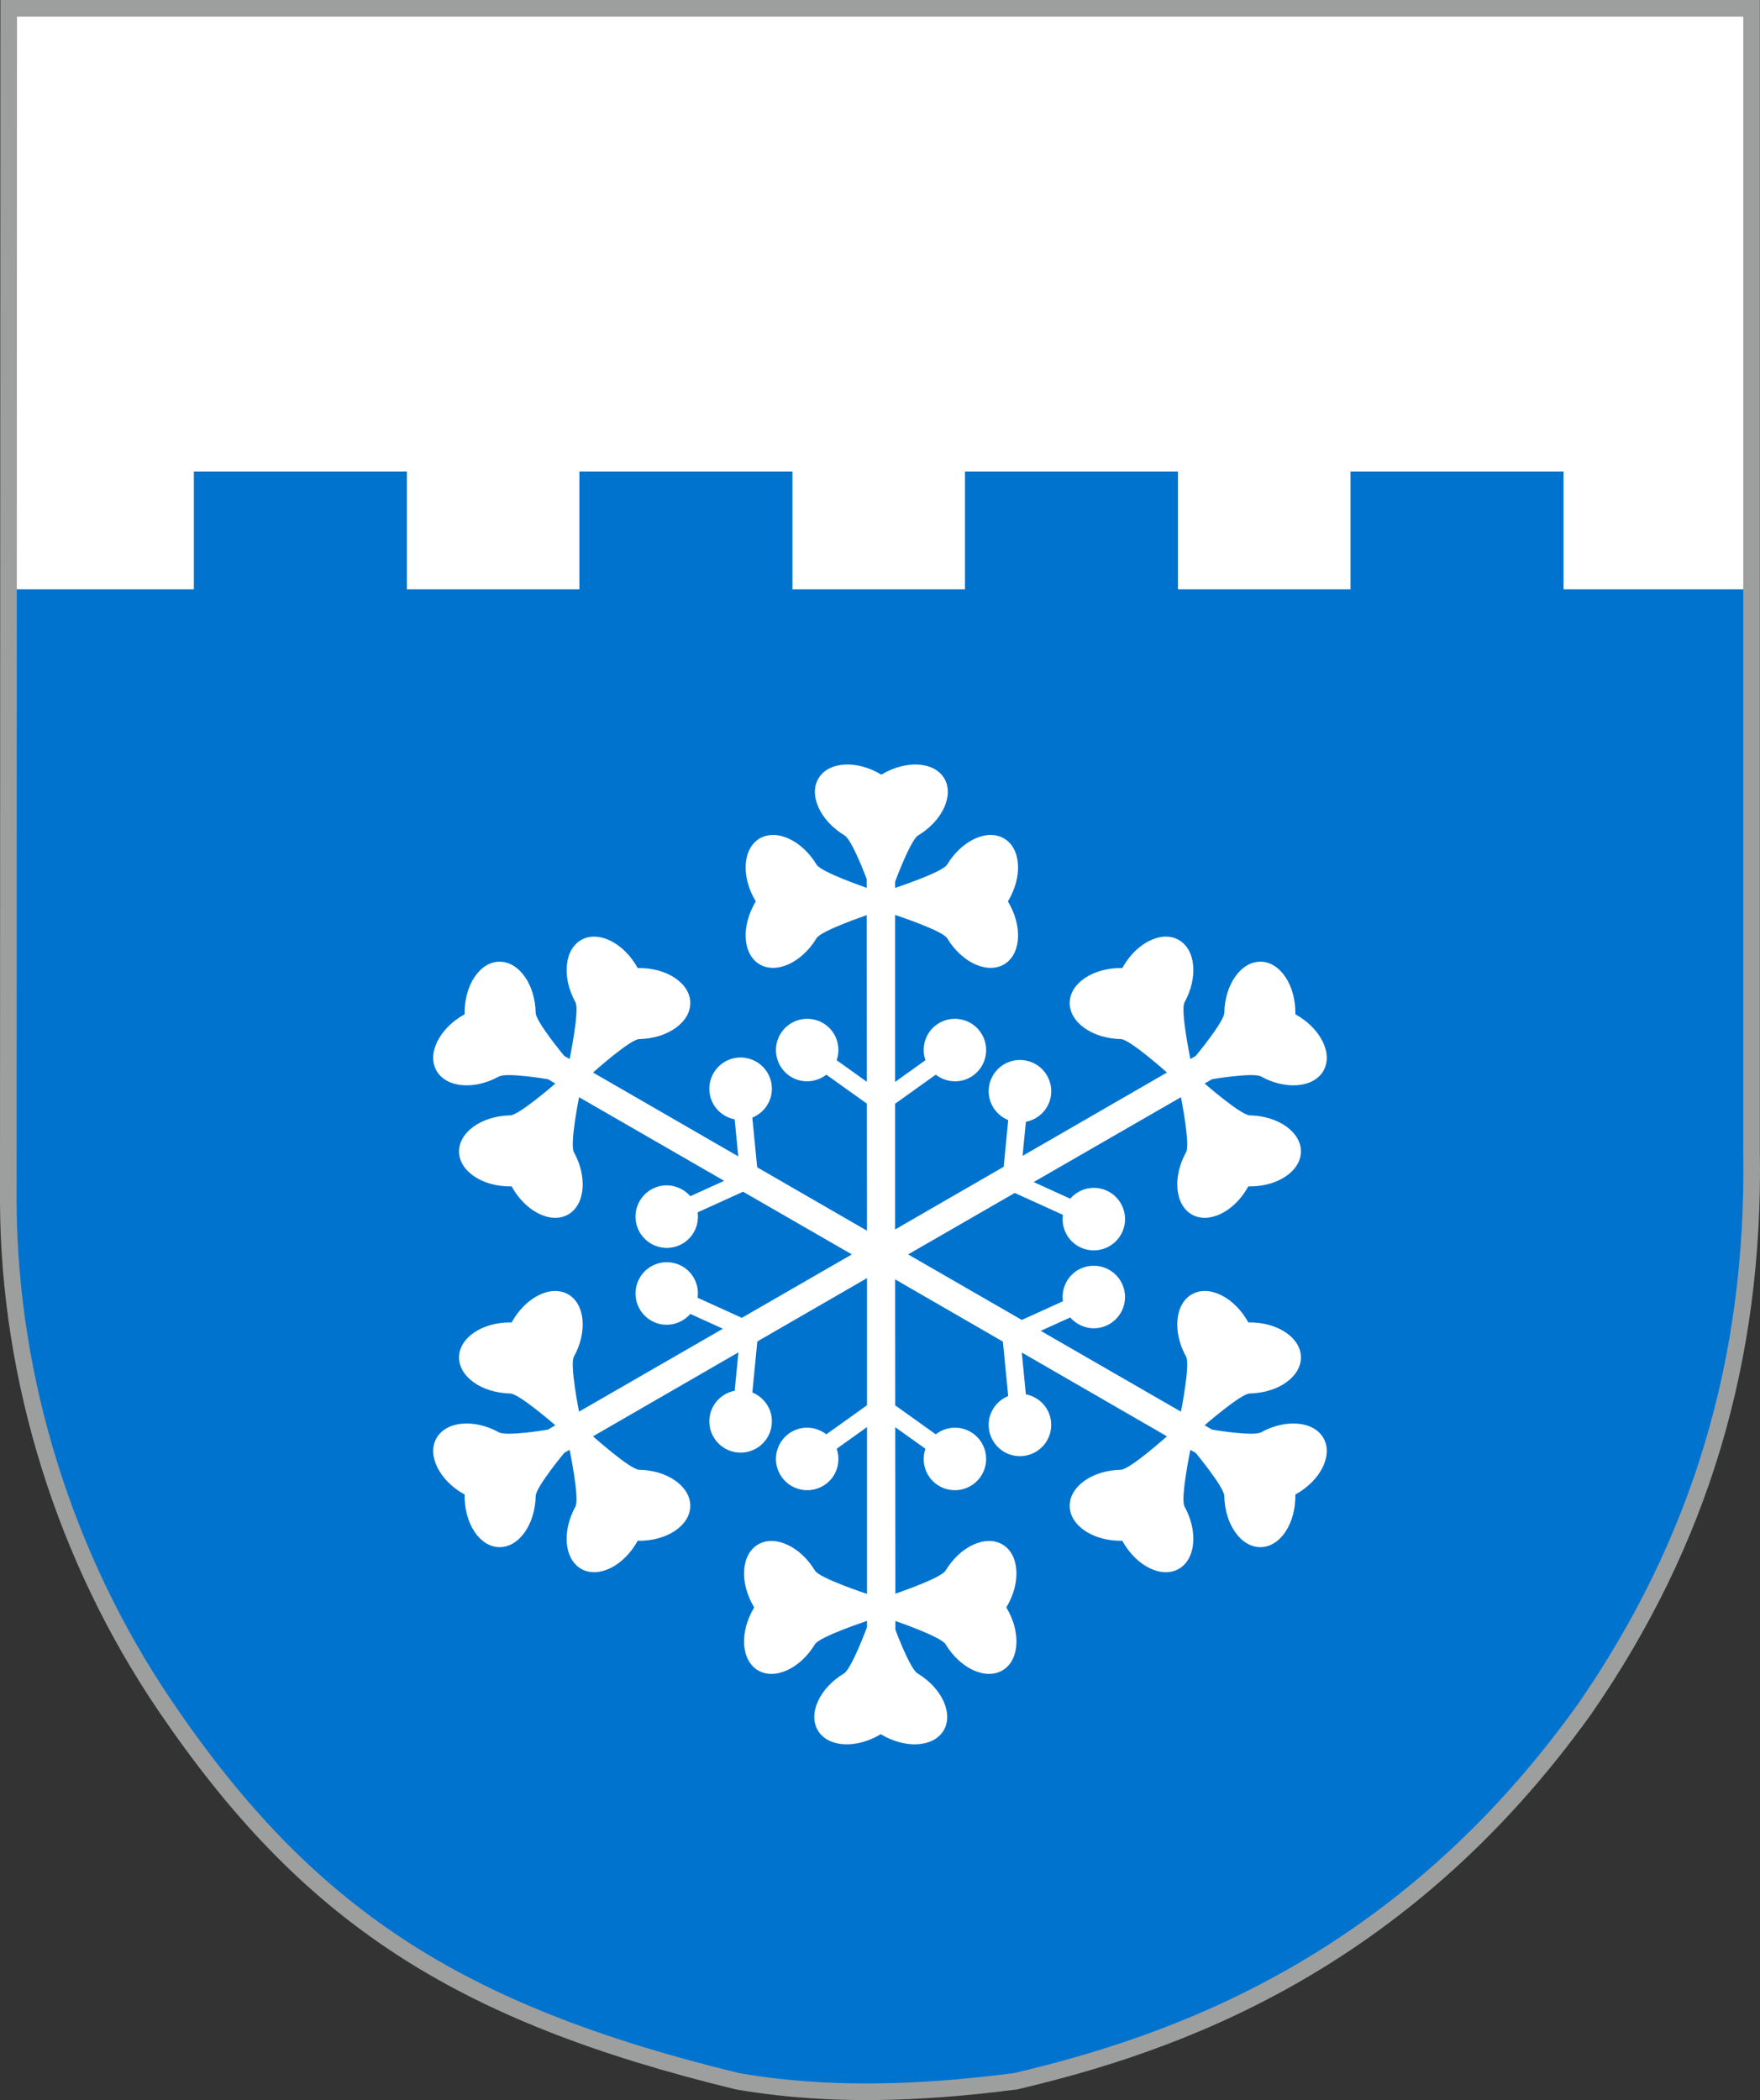 <?xml version="1.0" encoding="UTF-8"?>
<!DOCTYPE svg PUBLIC "-//W3C//DTD SVG 1.1//EN" "http://www.w3.org/Graphics/SVG/1.1/DTD/svg11.dtd">
<!-- Creator: CorelDRAW 2021.5 -->
<svg xmlns="http://www.w3.org/2000/svg" xml:space="preserve" width="105.999mm" height="126.482mm" version="1.1" style="shape-rendering:geometricPrecision; text-rendering:geometricPrecision; image-rendering:optimizeQuality; fill-rule:evenodd; clip-rule:evenodd"
viewBox="0 0 10599.92 12648.2"
 xmlns:xlink="http://www.w3.org/1999/xlink"
 xmlns:xodm="http://www.corel.com/coreldraw/odm/2003">
 <rect x="0" y="0" width="10599.92" height="12648.2" fill="#333333" stroke="none"/>
 <defs>
  <style type="text/css">
   <![CDATA[
    .str0 {stroke:#9D9E9E;stroke-width:100;stroke-miterlimit:22.926}
    .fil3 {fill:none;fill-rule:nonzero}
    .fil0 {fill:#FEFEFE;fill-rule:nonzero}
    .fil2 {fill:#0073CF;fill-rule:nonzero}
    .fil1 {fill:white;fill-rule:nonzero}
   ]]>
  </style>
 </defs>
 <g id="Layer_x0020_1">
  <g id="_1379730051312">
   <path class="fil0" d="M50.04 7243.06c5.13,1065.5 340.7,2142.34 945.03,3032.07 853.27,1257.12 1755.02,1848.47 3447.94,2260.16 247.52,42.35 502.16,62.89 778.42,62.89 272.88,0 564.91,-20.54 895.8,-63.39 940.83,-221.2 2319.86,-694.22 3426.52,-2241.82 696.4,-1005.98 1025.28,-2103.68 1005.36,-3355.3l0 -6887.67 -10496.63 0 -2.43 7193.06z"/>
   <path class="fil1" d="M10549.08 6937.67c19.91,1251.62 -308.96,2349.32 -1005.37,3355.3 -1106.65,1547.61 -2485.68,2020.62 -3426.53,2241.82 -330.81,42.85 -622.85,63.39 -895.79,63.39 -276.25,0 -530.84,-20.54 -778.41,-62.89 -1692.93,-411.69 -2594.68,-1003.05 -3447.93,-2260.16 -604.26,-889.73 -939.91,-1966.57 -945.06,-3032.07l2.45 -7193.06 10496.63 0 0 6887.67z"/>
   <path class="fil2" d="M9416.72 3549.13l0 -708.93 -1282.93 0 0 708.93 -1039.26 0 0 -708.93 -1282.87 0 0 708.93 -1039.08 0 0 -708.93 -1282.92 0 0 708.93 -1039.13 0 0 -708.93 -1283.01 0 0 708.93 -1116.31 0 -0.74 3694.15c5.13,1065.25 340.78,2141.87 944.91,3031.55 853.27,1256.99 1754.89,1848.28 3449.77,2260.35 248.06,42.41 500.82,63.02 772.83,63.02 272.55,0 565.67,-20.67 895.86,-63.27l6.32 -1.13c939.59,-221.06 2316.67,-693.85 3423.33,-2241.5 696.22,-1005.68 1024.96,-2103.12 1005.06,-3354.11l0 -3389.06 -1131.85 0z"/>
   <path class="fil1" d="M7971.71 8662.91c-57,-103.37 -225.77,-119.65 -376.54,-36.46 -46.99,26.07 -294.93,-16.03 -294.93,-16.03l-45.11 -26.19c0,0 218.31,-190.75 271.94,-191.69 172.33,-3.32 310.22,-101.79 308.01,-219.75 -2.18,-118.21 -143.76,-211.41 -316.09,-208.16l-0.62 0c0,-0.06 -0.13,-0.32 -0.32,-0.45 -83.25,-150.97 -234.66,-226.95 -338.15,-169.81 -103.37,57.12 -119.7,225.89 -36.39,376.66 26,46.99 -31.14,331.02 -31.14,331.02l-844.3 -486.62 177.71 -80.74c53.31,61.26 141.77,83.74 219.51,48.47 94.65,-43.02 136.63,-154.71 93.58,-249.43 -42.97,-94.72 -154.66,-136.63 -249.5,-93.72 -77.67,35.39 -118.9,116.89 -107.75,197.26l-247.57 112.44 -684.76 -394.65 642.23 -370.15 290.1 131.74c-11.15,80.49 30.2,162 108,197.26 94.59,43.03 206.41,1.07 249.38,-93.6 43.04,-94.71 1.06,-206.53 -93.65,-249.5 -77.8,-35.27 -166.26,-12.72 -219.57,48.62l-220.37 -100.17 886.96 -511.11c0,0 57.14,283.89 31.14,330.87 -83.31,150.85 -66.98,319.62 36.26,376.69 103.62,57.07 255.03,-18.93 338.28,-169.83 0.19,-0.2 0.32,-0.45 0.32,-0.57l0.62 0c172.33,3.39 313.79,-89.76 316.04,-207.85 2.26,-118.14 -135.63,-216.62 -307.96,-219.87 -53.63,-1.06 -271.94,-191.81 -271.94,-191.81l45.11 -26.19c0,0 247.82,-42.03 294.93,-16.04 150.77,83.37 319.54,67.04 376.54,-36.4 57.07,-103.49 -18.91,-254.83 -169.69,-338.15 -0.19,-0.12 -0.37,-0.25 -0.57,-0.3l0 -0.64c3.2,-172.39 -89.83,-313.9 -207.97,-316.03 -118.21,-2.25 -216.57,135.62 -219.89,307.82 -0.94,53.83 -171.96,259.6 -171.96,259.6l-32.37 18.61c0,0 -61.21,-294.29 -35.14,-341.35 83.25,-150.97 66.89,-319.54 -36.47,-376.67 -103.42,-57.07 -254.84,18.92 -338.15,169.76l-0.25 0.62 -0.69 0c-172.39,-3.44 -313.85,89.79 -316.1,207.85 -2.26,118.21 135.63,216.5 307.96,219.89 53.68,0.99 277.83,201.4 277.83,201.4l-869.62 502.09 19.98 -205.22c79.69,-15.54 143.46,-80.89 151.78,-165.82 10.16,-103.49 -65.72,-195.76 -169.26,-205.79 -103.54,-10.14 -195.63,65.6 -205.84,169.21 -8.27,84.93 41.71,161.43 116.9,191.99l-27.46 281.33 -653.85 377.5 0 -757.17 244.92 -175.23c64.09,49.88 155.24,54.94 224.77,5.28 84.51,-60.59 104.11,-178.28 43.6,-262.99 -60.52,-84.5 -178.21,-104.11 -262.84,-43.59 -69.42,49.67 -94.17,137.56 -67.73,214.36l-182.72 130.68 0 -1005.75c0,0 285.52,94.04 313.32,139.94 89.09,147.73 243.26,217.89 344.42,156.87 101.18,-61.08 110.95,-230.1 21.99,-377.68 -0.13,-0.32 -0.25,-0.49 -0.38,-0.56 0.13,-0.18 0.25,-0.38 0.38,-0.5 88.96,-147.65 79.19,-316.72 -21.99,-377.8 -101.16,-60.96 -255.33,9.21 -344.42,156.79 -27.8,46.05 -313.32,140.2 -313.32,140.2l0 -37.33c0,0 92.71,-251.02 138.75,-278.77 147.65,-89.02 217.74,-243.24 156.85,-344.35 -61.06,-101.3 -230.15,-111.07 -377.73,-22.05 -0.26,0.07 -0.51,0.19 -0.64,0.32 -0.17,-0.13 -0.3,-0.25 -0.55,-0.32 -147.6,-89.02 -316.54,-79.25 -377.62,22.05 -61.02,101.11 9.09,255.33 156.74,344.35 46.05,27.75 133.48,263.48 133.48,263.48l0 52.17c0,0 -274.44,-93.7 -302.19,-139.75 -88.95,-147.58 -243.11,-217.75 -344.28,-156.79 -101.18,61.08 -111.14,230.15 -22.05,377.8 0.12,0.12 0.25,0.32 0.37,0.5 -0.12,0.07 -0.25,0.24 -0.37,0.56 -89.09,147.58 -79.13,316.6 22.05,377.68 101.17,61.02 255.33,-9.14 344.28,-156.87 27.75,-45.9 302.19,-138.5 302.19,-138.5l0.77 1003.69 -181.8 -130.06c26.37,-76.8 1.63,-164.69 -67.78,-214.36 -84.63,-60.52 -202.4,-40.91 -262.86,43.59 -60.57,84.71 -40.97,202.4 43.61,262.99 69.47,49.66 160.61,44.6 224.7,-5.28l244.25 174.66 0.62 765.12 -661.38 -381.86 -29.2 -299.25c75.24,-30.63 125.16,-107.06 116.95,-192.01 -10.26,-103.61 -102.35,-179.34 -205.91,-169.2 -103.54,10.03 -179.35,102.29 -169.19,205.78 8.26,84.95 71.97,150.28 151.72,165.82l21.8 223.14 -874.82 -505.09c0,0 224.15,-200.41 277.83,-201.4 172.26,-3.39 310.14,-101.68 307.96,-219.89 -2.26,-118.06 -143.83,-211.29 -316.11,-207.85l-0.63 0 -0.31 -0.62c-83.3,-150.84 -234.67,-226.83 -338.08,-169.76 -103.42,57.13 -119.78,225.7 -36.46,376.67 26,47.06 -35.21,341.35 -35.21,341.35l-32.39 -18.61c0,0 -171,-205.77 -172.01,-259.6 -3.25,-172.2 -101.74,-310.07 -219.87,-307.82 -118.04,2.13 -211.24,143.64 -207.92,316.03 0,0.25 0,0.39 0.05,0.64 -0.25,0.05 -0.43,0.18 -0.62,0.3 -150.9,83.32 -226.88,234.66 -169.71,338.15 57.07,103.44 225.71,119.77 376.56,36.4 47.04,-25.99 294.93,16.04 294.93,16.04l45.23 26.19c0,0 -218.45,190.75 -272.06,191.81 -172.4,3.25 -310.22,101.73 -308.02,219.87 2.19,118.09 143.77,211.24 316.1,207.85l0.69 0c0,0.12 0.06,0.37 0.18,0.57 83.39,150.9 234.73,226.9 338.22,169.83 103.42,-57.07 119.58,-225.84 36.39,-376.69 -26,-46.98 31.14,-330.87 31.14,-330.87l873.94 503.65 -203.91 92.66c-53.32,-61.28 -141.77,-83.89 -219.63,-48.57 -94.65,42.92 -136.63,154.81 -93.59,249.46 42.98,94.71 154.79,136.69 249.39,93.59 77.79,-35.21 119.15,-116.71 108,-197.21l273.69 -124.28 655.18 377.55 -662.76 382 -266.24 -120.97c11.15,-80.37 -30.08,-161.87 -107.75,-197.19 -94.84,-42.97 -206.53,-1.07 -249.51,93.65 -43.04,94.72 -1.06,206.46 93.59,249.44 77.74,35.33 166.18,12.78 219.51,-48.48l196.45 89.14 -866.5 499.46c0,0 -57,-284.03 -31,-331.02 83.19,-150.77 66.96,-319.54 -36.39,-376.66 -103.49,-57.14 -254.83,18.84 -338.22,169.81 -0.12,0.13 -0.18,0.39 -0.32,0.45l-0.55 0c-172.4,-3.25 -313.91,89.95 -316.1,208.16 -2.25,117.96 135.62,216.43 308.02,219.75 53.61,0.94 271.99,191.69 271.99,191.69l-45.16 26.19c0,0 -247.89,42.1 -294.93,16.03 -150.9,-83.19 -319.49,-66.91 -376.56,36.46 -57.17,103.36 18.81,254.83 169.71,338.15 0.19,0.12 0.37,0.12 0.57,0.25l0 0.76c-3.32,172.26 89.83,313.84 207.92,316.03 118.13,2.32 216.62,-135.56 219.87,-307.95 1.01,-53.7 171.96,-259.54 171.96,-259.54l32.38 -18.66c0,0 61.2,294.48 35.27,341.47 -83.32,150.97 -66.96,319.42 36.4,376.54 103.47,57.2 254.84,-18.79 338.14,-169.76 0.19,-0.12 0.19,-0.37 0.31,-0.5l0.63 0c172.28,3.25 313.85,-89.83 315.99,-208.04 2.3,-118.01 -135.58,-216.42 -307.84,-219.69 -53.81,-0.99 -277.89,-201.4 -277.89,-201.4l875.7 -505.71 -22.5 231.39c-79.8,15.54 -143.51,80.87 -151.84,165.89 -10.16,103.54 65.7,195.76 169.26,205.77 103.54,10.21 195.7,-65.65 205.79,-169.19 8.33,-84.88 -41.61,-161.5 -116.84,-192.06l29.95 -307.47 660.7 -381.42 0 765.69 -245 175.09c-64.09,-49.81 -155.23,-54.82 -224.7,-5.14 -84.58,60.57 -104.18,178.29 -43.61,262.85 60.46,84.63 178.23,104.23 262.86,43.66 69.41,-49.67 94.15,-137.49 67.78,-214.36l182.67 -130.68 0 1004.74c0,0 -285.59,-93.97 -313.35,-139.95 -89.07,-147.7 -243.11,-217.81 -344.29,-156.86 -101.36,61.15 -111.13,230.29 -22.16,377.82 0.12,0.12 0.25,0.25 0.37,0.49 -0.12,0.25 -0.25,0.38 -0.37,0.63 -88.97,147.52 -79.2,316.59 22.16,377.67 101.18,61.09 255.22,-9.27 344.29,-156.86 27.76,-45.85 313.35,-140.2 313.35,-140.2l0 37.4c0,0 -92.79,251.09 -138.76,278.77 -147.58,88.95 -217.81,243.18 -156.72,344.29 60.88,101.17 230.02,111.06 377.66,22.11 0.14,-0.12 0.39,-0.12 0.51,-0.37 0.12,0.25 0.37,0.25 0.62,0.37 147.53,88.95 316.59,79.06 377.68,-22.11 60.94,-101.11 -9.22,-255.34 -156.74,-344.29 -45.98,-27.68 -133.48,-263.41 -133.48,-263.41l0 -52.26c0,0 274.31,93.85 302.06,139.7 89.07,147.59 243.24,217.95 344.4,156.86 101.24,-61.08 111.02,-230.15 22.06,-377.67 -0.13,-0.25 -0.25,-0.38 -0.37,-0.63 0.12,-0.24 0.24,-0.37 0.37,-0.49 88.96,-147.53 79.18,-316.67 -22.06,-377.82 -101.16,-60.95 -255.33,9.16 -344.4,156.86 -27.75,45.98 -302.06,138.51 -302.06,138.51l-0.89 -1002.68 181.92 130.06c-26.44,76.87 -1.69,164.69 67.73,214.36 84.63,60.57 202.32,40.97 262.84,-43.66 60.51,-84.56 40.91,-202.28 -43.6,-262.85 -69.53,-49.68 -160.68,-44.67 -224.77,5.14l-244.25 -174.59 -0.55 -758.8 649.17 374.92 31.95 327.87c-75.24,30.58 -125.16,107.06 -116.83,192.06 10.09,103.49 102.23,179.35 205.79,169.21 103.47,-10.16 179.35,-102.3 169.19,-205.79 -8.33,-85 -72.09,-150.35 -151.79,-165.87l-24.56 -251.83 874.33 504.84c0,0 -224.15,200.41 -277.83,201.4 -172.33,3.27 -310.14,101.68 -307.96,219.69 2.25,118.21 143.83,211.29 316.1,208.04l0.69 0c0.07,0.13 0.12,0.38 0.25,0.5 83.31,150.97 234.73,226.96 338.15,169.76 103.36,-57.12 119.72,-225.57 36.47,-376.54 -26.07,-46.99 35.14,-341.47 35.14,-341.47l32.37 18.66c0,0 171.02,205.84 172.09,259.54 3.19,172.39 101.55,310.27 219.76,307.95 118.14,-2.19 211.17,-143.77 207.97,-316.03l0 -0.76c0.2,-0.13 0.38,-0.13 0.57,-0.25 150.78,-83.32 226.95,-234.79 169.69,-338.15z"/>
   <path class="fil3 str0" d="M10549.08 6937.67c19.91,1251.62 -308.96,2349.32 -1005.37,3355.3 -1106.65,1547.61 -2485.68,2020.62 -3426.53,2241.82 -306.34,39.65 -579.45,60.2 -834.92,63.04l-9.47 0.1 -3.44 0.02 -9.45 0.09 -3.44 0.02 -9.43 0.07 -3.43 0.02 -9.41 0.02 -3.41 0.01 -9.39 0 -3.39 0.02c-80.69,0 -159.64,-1.83 -237.29,-5.49l-0.25 0 -12.15 -0.58 -0.12 0 -12.24 -0.62 -0.02 0 -12.21 -0.66 -0.13 0 -12.07 -0.69 -0.25 0c-168.21,-9.56 -329.68,-27.74 -488.29,-54.87 -1692.93,-411.69 -2594.68,-1003.05 -3447.93,-2260.16 -604.26,-889.73 -939.91,-1966.57 -945.06,-3032.07l1.23 -3582.8 0.01 -111.13 0.02 0 1.19 -3499.13 10496.63 0 0 6887.67z"/>
  </g>
 </g>
</svg>
